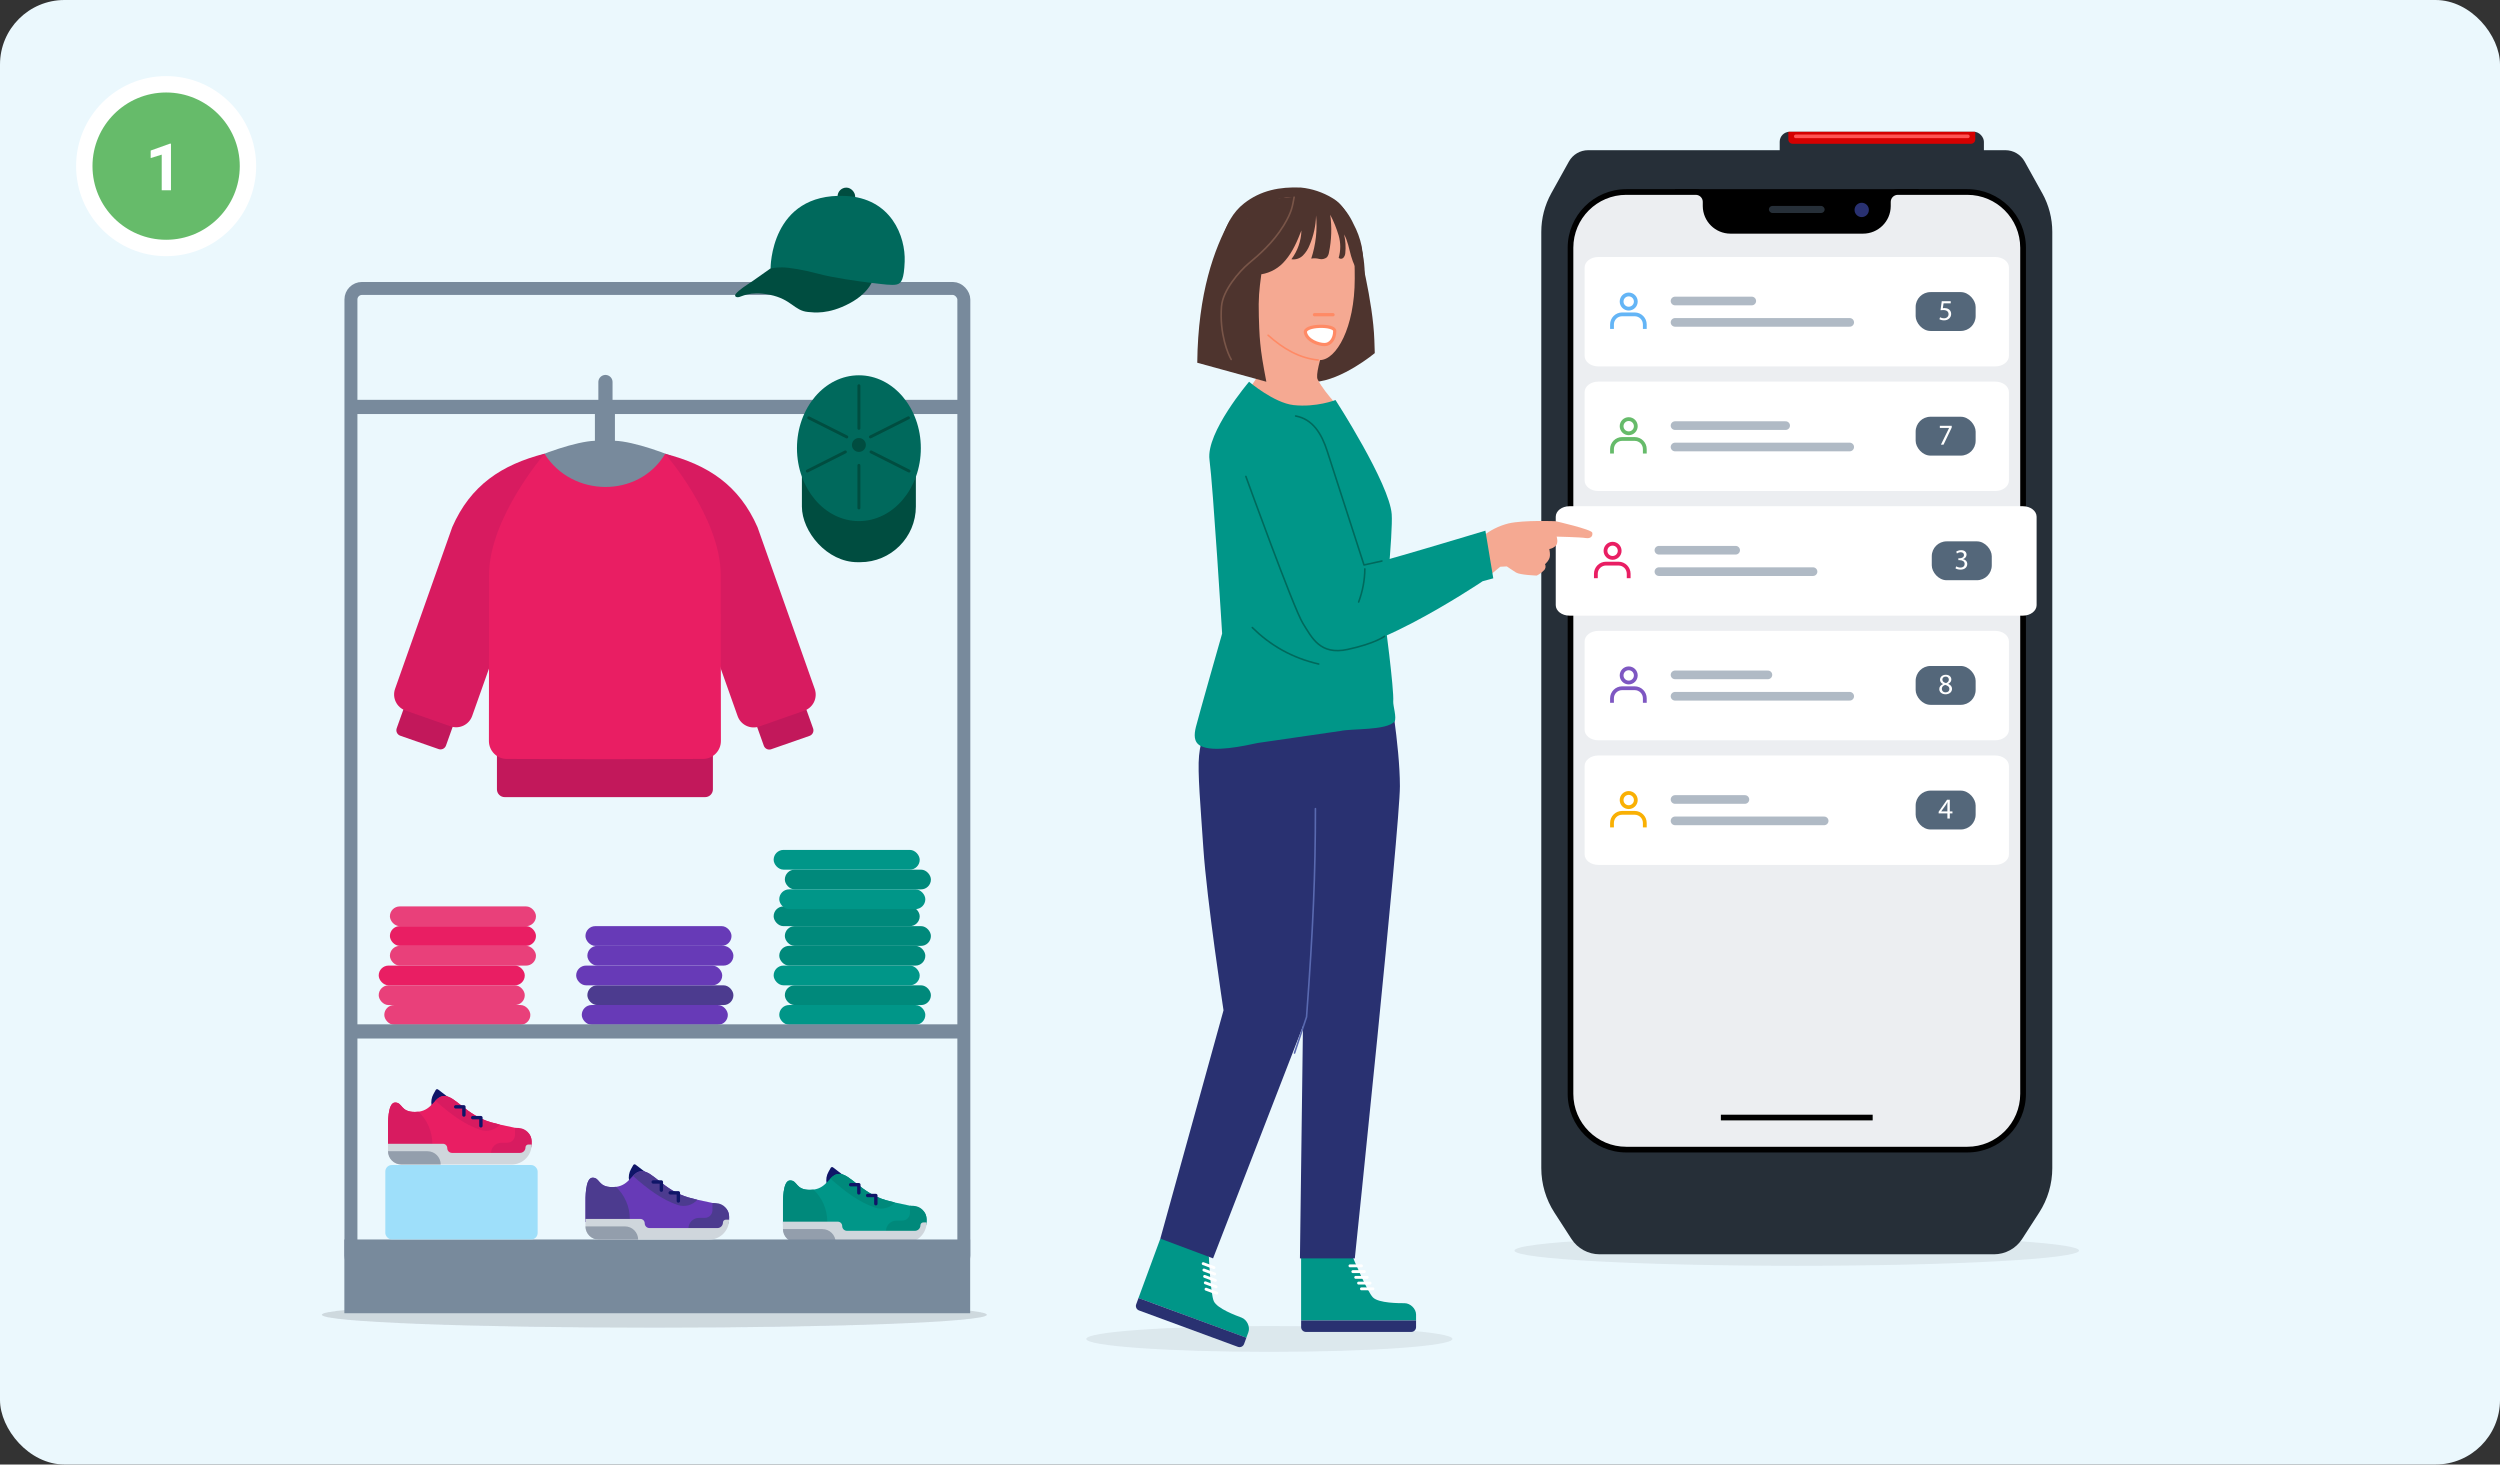 <?xml version="1.0" encoding="UTF-8"?> <svg xmlns="http://www.w3.org/2000/svg" id="Ebene_1" viewBox="0 0 775 454"><rect x="0" y="0" width="775" height="454" fill="#333333" stroke="none"/><defs><style>.cls-1,.cls-2,.cls-3,.cls-4,.cls-5,.cls-6,.cls-7,.cls-8,.cls-9,.cls-10,.cls-11,.cls-12{stroke-linecap:round;}.cls-1,.cls-3,.cls-5{stroke:#ff8a65;}.cls-1,.cls-4,.cls-5,.cls-7,.cls-8,.cls-9{stroke-linejoin:round;}.cls-1,.cls-13{fill:#fff;}.cls-2,.cls-14{stroke-width:4.4px;}.cls-2,.cls-14,.cls-3,.cls-15,.cls-16,.cls-17,.cls-18,.cls-19,.cls-20,.cls-6,.cls-10,.cls-11,.cls-12,.cls-21{stroke-miterlimit:10;}.cls-2,.cls-14,.cls-3,.cls-16,.cls-17,.cls-18,.cls-19,.cls-20,.cls-4,.cls-5,.cls-6,.cls-7,.cls-8,.cls-9,.cls-10,.cls-11,.cls-12,.cls-21{fill:none;}.cls-2,.cls-14,.cls-21{stroke:#788a9c;}.cls-22{fill:rgba(38,47,56,.08);}.cls-22,.cls-23,.cls-24,.cls-25,.cls-26,.cls-27,.cls-28,.cls-29,.cls-30,.cls-31,.cls-32,.cls-33,.cls-34,.cls-35,.cls-36,.cls-37,.cls-38,.cls-13,.cls-39,.cls-40,.cls-41,.cls-42,.cls-43,.cls-44,.cls-45,.cls-46,.cls-47,.cls-48{stroke-width:0px;}.cls-15{stroke:#000;stroke-width:1.76px;}.cls-15,.cls-41{fill:#eceef1;}.cls-16{stroke:#f9b004;}.cls-16,.cls-17,.cls-18,.cls-19,.cls-20{stroke-width:1.18px;}.cls-17{stroke:#66bb6a;}.cls-18{stroke:#64b5f6;}.cls-19{stroke:#7e57c2;}.cls-20{stroke:#e91e63;}.cls-4{stroke:#00695c;}.cls-4,.cls-5,.cls-8,.cls-9{stroke-width:.5px;}.cls-6{stroke:#ff5252;stroke-width:1.12px;}.cls-7{stroke:#0f1568;stroke-width:1.05px;}.cls-8{stroke:#5969b0;}.cls-9{stroke:#795548;}.cls-10{stroke:#b0bac5;stroke-width:2.68px;}.cls-11{stroke:#004d40;stroke-width:.92px;}.cls-23{opacity:.08;}.cls-23,.cls-28{fill:#262f38;}.cls-12{stroke:#fff;stroke-width:.9px;}.cls-21{stroke-width:4.02px;}.cls-25{fill:#4c3b8f;}.cls-26{fill:#788a9c;}.cls-27{fill:#4e342e;}.cls-29{fill:#293171;}.cls-30{fill:#54677a;}.cls-31{fill:#0f1568;}.cls-32{fill:#d50000;}.cls-33{fill:#cfd6dc;}.cls-34{fill:#d81b60;}.cls-35{fill:#c2185b;}.cls-36{fill:#9edffa;}.cls-37{fill:#939eac;}.cls-38{fill:#673ab7;}.cls-39{fill:#f5a992;}.cls-40{fill:#e9407a;}.cls-42{fill:#e91e63;}.cls-43{fill:#ebf8fd;}.cls-44{fill:#004d40;}.cls-45{fill:#00695c;}.cls-46{fill:#66bb6a;}.cls-47{fill:#00897b;}.cls-48{fill:#009688;}</style></defs><rect class="cls-43" y="0" width="775" height="454" rx="20" ry="20"></rect><circle class="cls-46" cx="51.5" cy="51.5" r="25.37"></circle><path class="cls-13" d="m51.5,28.67c12.59,0,22.83,10.24,22.83,22.83s-10.24,22.83-22.83,22.83-22.83-10.24-22.83-22.83,10.24-22.83,22.83-22.83m0-5.08c-15.41,0-27.91,12.5-27.91,27.91s12.5,27.91,27.91,27.91,27.91-12.5,27.91-27.91-12.5-27.91-27.91-27.91h0Z"></path><path class="cls-13" d="m53,58.99h-2.87v-11.05l-3.42,1.06v-2.33l5.98-2.14h.31v14.46Z"></path><ellipse class="cls-22" cx="202.85" cy="407.58" rx="103.07" ry="4"></ellipse><ellipse class="cls-22" cx="202.85" cy="407.58" rx="103.07" ry="4"></ellipse><path class="cls-31" d="m140.71,341.49s-3.65-2.8-4.92-3.76c-.23-.17-.56-.1-.7.14l-.71,1.27c-.61,1.08-.82,2.35-.58,3.57l.47,2.44,6.43-3.67Z"></path><path class="cls-42" d="m164.8,354.15v.65l-2.83,3.99-28.53-.29-5.23-.05-7.92-2.95v-5.99c0-.84-.19-7.73,2.2-7.73s1.6,2.92,6.13,2.92c.41,0,.79-.03,1.14-.07,2.14-.29,3.34-1.39,4.35-2.47.3-.33.59-.65.88-.95.78-.81,1.58-1.44,2.8-1.44,3.41,0,6.78,5.93,14.44,8.14.97.28,1.9.51,2.77.72.06.01.13.03.19.04,6.13,1.41,9.64,1.33,9.64,5.48Z"></path><path class="cls-34" d="m134,354.57c0,1.37-.2,2.69-.57,3.93l-5.23-.05-7.92-2.95v-5.99c0-.84-.19-7.73,2.2-7.73s1.6,2.92,6.13,2.92c.41,0,.79-.03,1.14-.07,2.63,2.5,4.27,6.03,4.27,9.95Z"></path><path class="cls-34" d="m152.2,357.52h0c0-1.81,1.47-3.28,3.28-3.28h1.79c1.31,0,2.37-1.06,2.37-2.37v-2.24l1.09.04c2.27.08,4.07,1.94,4.07,4.22v.96c0,1.48-1.2,2.69-2.69,2.69h-9.92Z"></path><path class="cls-33" d="m120.28,354.57h17.02c.74,0,1.35.6,1.35,1.35h0c0,.82.66,1.48,1.48,1.48h21.07c.94,0,1.7-.76,1.7-1.7h0c0-.5.4-.9.9-.9h1.01c0,3.42-2.77,6.19-6.19,6.19h-33.99c-2.41,0-4.36-1.95-4.36-4.36v-2.06Z"></path><path class="cls-37" d="m120.28,356.88h12.23c2.27,0,4.11,1.84,4.11,4.11h-12.23c-2.27,0-4.11-1.84-4.11-4.11h0Z"></path><path class="cls-34" d="m154.97,348.63c-1.5,1.67-3.88,2.36-6.08,1.62-4.84-1.61-9.42-5.01-13.92-9.04.78-.81,1.58-1.44,2.8-1.44,3.41,0,6.78,5.93,14.44,8.14.97.28,1.9.51,2.77.72Z"></path><polyline class="cls-7" points="141.27 343.12 143.81 343.12 143.81 345.66"></polyline><polyline class="cls-7" points="146.54 346.47 149.08 346.47 149.08 349.01"></polyline><path class="cls-31" d="m263.15,365.64s-3.65-2.8-4.92-3.76c-.23-.17-.56-.1-.7.14l-.71,1.27c-.61,1.08-.82,2.35-.58,3.57l.47,2.44,6.43-3.67Z"></path><path class="cls-48" d="m287.24,378.3v.65l-2.83,3.99-28.53-.29-5.23-.05-7.92-2.95v-5.99c0-.84-.19-7.73,2.2-7.73s1.6,2.92,6.13,2.92c.41,0,.79-.03,1.14-.07,2.14-.29,3.34-1.39,4.35-2.47.3-.33.59-.65.88-.95.78-.81,1.58-1.44,2.8-1.44,3.41,0,6.78,5.93,14.44,8.14.97.28,1.9.51,2.77.72.06.01.13.03.19.04,6.13,1.41,9.64,1.33,9.64,5.48Z"></path><path class="cls-47" d="m256.44,378.72c0,1.37-.2,2.69-.57,3.93l-5.23-.05-7.92-2.95v-5.99c0-.84-.19-7.73,2.2-7.73s1.6,2.92,6.13,2.92c.41,0,.79-.03,1.14-.07,2.63,2.5,4.27,6.03,4.27,9.95Z"></path><path class="cls-47" d="m274.64,381.66h0c0-1.81,1.47-3.28,3.28-3.28h1.79c1.31,0,2.37-1.06,2.37-2.37v-2.24l1.09.04c2.27.08,4.07,1.94,4.07,4.22v.96c0,1.48-1.2,2.69-2.69,2.69h-9.92Z"></path><path class="cls-33" d="m242.71,378.72h17.02c.74,0,1.35.6,1.35,1.35h0c0,.82.66,1.48,1.48,1.48h21.07c.94,0,1.7-.76,1.7-1.7h0c0-.5.4-.9.9-.9h1.01c0,3.42-2.77,6.19-6.19,6.19h-33.99c-2.41,0-4.36-1.95-4.36-4.36v-2.06Z"></path><path class="cls-37" d="m242.71,381.02h12.23c2.27,0,4.11,1.84,4.11,4.11h-12.23c-2.27,0-4.11-1.84-4.11-4.11h0Z"></path><path class="cls-47" d="m277.41,372.77c-1.5,1.67-3.88,2.36-6.08,1.62-4.84-1.61-9.42-5.01-13.92-9.04.78-.81,1.58-1.44,2.8-1.44,3.41,0,6.78,5.93,14.44,8.14.97.28,1.9.51,2.77.72Z"></path><polyline class="cls-7" points="263.7 367.26 266.24 367.26 266.24 369.8"></polyline><polyline class="cls-7" points="268.97 370.61 271.51 370.61 271.51 373.15"></polyline><rect class="cls-21" x="108.79" y="89.43" width="190" height="303.25" rx="3.42" ry="3.42" transform="translate(407.58 482.1) rotate(-180)"></rect><line class="cls-14" x1="297.85" y1="126.15" x2="108.54" y2="126.15"></line><rect class="cls-47" x="243.31" y="305.45" width="45.28" height="6.12" rx="3.06" ry="3.06" transform="translate(531.89 617.02) rotate(180)"></rect><rect class="cls-48" x="239.84" y="299.34" width="45.28" height="6.12" rx="3.06" ry="3.06" transform="translate(524.95 604.79) rotate(180)"></rect><rect class="cls-48" x="241.57" y="311.57" width="45.28" height="6.12" rx="3.06" ry="3.06" transform="translate(528.42 629.25) rotate(180)"></rect><rect class="cls-47" x="243.31" y="287.11" width="45.28" height="6.12" rx="3.06" ry="3.06" transform="translate(531.89 580.33) rotate(-180)"></rect><rect class="cls-47" x="239.84" y="280.99" width="45.28" height="6.12" rx="3.06" ry="3.06" transform="translate(524.95 568.1) rotate(-180)"></rect><rect class="cls-47" x="241.57" y="293.22" width="45.28" height="6.12" rx="3.06" ry="3.06" transform="translate(528.42 592.56) rotate(-180)"></rect><rect class="cls-47" x="243.31" y="269.59" width="45.28" height="6.12" rx="3.06" ry="3.06" transform="translate(531.89 545.3) rotate(-180)"></rect><rect class="cls-48" x="239.84" y="263.48" width="45.28" height="6.12" rx="3.06" ry="3.06" transform="translate(524.95 533.07) rotate(-180)"></rect><rect class="cls-48" x="241.57" y="275.71" width="45.28" height="6.12" rx="3.06" ry="3.06" transform="translate(528.42 557.53) rotate(180)"></rect><rect class="cls-25" x="182.09" y="305.45" width="45.28" height="6.12" rx="3.06" ry="3.06" transform="translate(409.45 617.02) rotate(-180)"></rect><rect class="cls-38" x="178.62" y="299.34" width="45.28" height="6.12" rx="3.06" ry="3.06" transform="translate(402.51 604.79) rotate(-180)"></rect><rect class="cls-38" x="182.09" y="293.22" width="45.28" height="6.12" rx="3.06" ry="3.06" transform="translate(409.45 592.56) rotate(180)"></rect><rect class="cls-38" x="181.49" y="287.11" width="45.28" height="6.12" rx="3.06" ry="3.06" transform="translate(408.26 580.33) rotate(180)"></rect><rect class="cls-38" x="180.35" y="311.57" width="45.28" height="6.12" rx="3.06" ry="3.06" transform="translate(405.98 629.25) rotate(-180)"></rect><rect class="cls-40" x="120.87" y="293.22" width="45.28" height="6.12" rx="3.06" ry="3.06" transform="translate(287.02 592.56) rotate(-180)"></rect><rect class="cls-40" x="117.4" y="305.45" width="45.28" height="6.12" rx="3.06" ry="3.06" transform="translate(280.08 617.02) rotate(-180)"></rect><rect class="cls-42" x="117.4" y="299.34" width="45.28" height="6.12" rx="3.06" ry="3.06" transform="translate(280.08 604.79) rotate(180)"></rect><rect class="cls-40" x="120.87" y="280.99" width="45.28" height="6.12" rx="3.06" ry="3.06" transform="translate(287.02 568.1) rotate(-180)"></rect><rect class="cls-42" x="120.87" y="287.11" width="45.28" height="6.12" rx="3.06" ry="3.06" transform="translate(287.02 580.33) rotate(-180)"></rect><rect class="cls-40" x="119.14" y="311.57" width="45.28" height="6.12" rx="3.06" ry="3.06" transform="translate(283.55 629.25) rotate(-180)"></rect><rect class="cls-26" x="106.76" y="384.24" width="194" height="22.86" transform="translate(407.51 791.34) rotate(-180)"></rect><line class="cls-14" x1="297.85" y1="319.74" x2="108.54" y2="319.74"></line><rect class="cls-44" x="259.65" y="58.16" width="5.45" height="6.72" rx="2.72" ry="2.72"></rect><path class="cls-44" d="m270.81,86.14s-.85,4.38-7.45,7.9c-6.6,3.52-11.08,2.83-12.89,2.67-4.27-.38-5.1-3.97-11.83-5.33-6.46-1.31-8.84.76-9.87.76s-.96-.66-.76-.93c.92-1.28,3.49-2.87,5.23-4.03,1.74-1.16,8.55-6.08,8.55-6.08l29.02,5.06Z"></path><path class="cls-45" d="m238.88,83.2s1.57-.31,3.59-.31,6.87.79,11.21,1.98c4.34,1.2,12.57,2.37,16.58,2.84,3.56.41,6.22.82,7.73.48,1.5-.34,2.25-1.71,2.46-7.08.31-7.76-4.14-19.76-18.46-20.37-23.26-1-23.11,22.46-23.11,22.46Z"></path><rect class="cls-44" x="248.59" y="130.79" width="35.33" height="43.49" rx="17.25" ry="17.25"></rect><ellipse class="cls-45" cx="266.26" cy="138.94" rx="19.2" ry="22.6"></ellipse><circle class="cls-44" cx="266.26" cy="137.94" r="2.16"></circle><line class="cls-11" x1="266.26" y1="119.58" x2="266.26" y2="132.78"></line><line class="cls-11" x1="266.26" y1="144.27" x2="266.26" y2="157.47"></line><line class="cls-11" x1="250.71" y1="129.52" x2="262.5" y2="135.45"></line><line class="cls-11" x1="270.02" y1="140.09" x2="281.81" y2="146.03"></line><line class="cls-11" x1="269.83" y1="135.45" x2="281.62" y2="129.52"></line><line class="cls-11" x1="250.27" y1="146.03" x2="262.06" y2="140.09"></line><rect class="cls-36" x="119.45" y="361.16" width="47.22" height="23.06" rx="2" ry="2"></rect><path class="cls-31" d="m201.93,364.79s-3.65-2.8-4.92-3.76c-.23-.17-.56-.1-.7.14l-.71,1.27c-.61,1.08-.82,2.35-.58,3.57l.47,2.44,6.43-3.67Z"></path><path class="cls-38" d="m226.02,377.45v.65l-2.83,3.99-28.53-.29-5.23-.05-7.92-2.95v-5.99c0-.84-.19-7.73,2.2-7.73s1.6,2.92,6.13,2.92c.41,0,.79-.03,1.14-.07,2.14-.29,3.34-1.39,4.35-2.47.3-.33.59-.65.88-.95.78-.81,1.58-1.44,2.8-1.44,3.41,0,6.78,5.93,14.44,8.14.97.28,1.9.51,2.77.72.06.01.13.03.19.04,6.13,1.41,9.64,1.33,9.64,5.48Z"></path><path class="cls-25" d="m195.22,377.87c0,1.37-.2,2.69-.57,3.93l-5.23-.05-7.92-2.95v-5.99c0-.84-.19-7.73,2.2-7.73s1.6,2.92,6.13,2.92c.41,0,.79-.03,1.14-.07,2.63,2.5,4.27,6.03,4.27,9.95Z"></path><path class="cls-25" d="m213.42,380.82h0c0-1.81,1.47-3.28,3.28-3.28h1.79c1.31,0,2.37-1.06,2.37-2.37v-2.24l1.09.04c2.27.08,4.07,1.94,4.07,4.22v.96c0,1.48-1.2,2.69-2.69,2.69h-9.92Z"></path><path class="cls-33" d="m181.49,377.87h17.02c.74,0,1.35.6,1.35,1.35h0c0,.82.66,1.48,1.48,1.48h21.07c.94,0,1.7-.76,1.7-1.7h0c0-.5.4-.9.9-.9h1.01c0,3.42-2.77,6.19-6.19,6.19h-33.99c-2.41,0-4.36-1.95-4.36-4.36v-2.06Z"></path><path class="cls-37" d="m181.49,380.18h12.23c2.27,0,4.11,1.84,4.11,4.11h-12.23c-2.27,0-4.11-1.84-4.11-4.11h0Z"></path><path class="cls-25" d="m216.19,371.93c-1.5,1.67-3.88,2.36-6.08,1.62-4.84-1.61-9.42-5.01-13.92-9.04.78-.81,1.58-1.44,2.8-1.44,3.41,0,6.78,5.93,14.44,8.14.97.28,1.9.51,2.77.72Z"></path><polyline class="cls-7" points="202.49 366.41 205.02 366.41 205.02 368.95"></polyline><polyline class="cls-7" points="207.76 369.77 210.29 369.77 210.29 372.31"></polyline><path class="cls-26" d="m184.42,136.64v-10h6.21v10c5.79.2,16.56,4,22.53,6.93l-25.63,26.19-25.63-26.19c5.97-2.93,16.74-6.73,22.53-6.93Z"></path><path class="cls-35" d="m135.98,232.22l-11.9-4.15c-.94-.33-1.43-1.35-1.11-2.29l12.22-34.23,15.29,5.33-12.22,34.23c-.33.94-1.35,1.43-2.29,1.11Z"></path><path class="cls-34" d="m139.67,225.16l-13.97-4.9c-2.75-.96-4.19-3.97-3.23-6.72l17.73-50.14c5.67-12.96,15.27-19.34,28.63-22.77l1.95,12.54-24.4,68.76c-.96,2.75-3.97,4.19-6.72,3.23Z"></path><path class="cls-35" d="m239.06,232.27l11.9-4.15c.94-.33,1.43-1.35,1.11-2.29l-12.22-34.23-15.29,5.33,12.22,34.23c.33.94,1.35,1.43,2.29,1.11Z"></path><path class="cls-34" d="m235.37,225.21l13.97-4.9c2.75-.96,4.19-3.97,3.23-6.72l-17.73-50.14c-5.67-12.96-15.27-19.34-28.63-22.77l-1.95,12.54,24.4,68.76c.96,2.75,3.97,4.19,6.72,3.23Z"></path><path class="cls-35" d="m154.04,230.94h66.96v13.76c0,1.33-1.08,2.41-2.41,2.41h-62.13c-1.33,0-2.41-1.08-2.41-2.41v-13.76h0Z"></path><path class="cls-42" d="m223.42,177.98c-.18-17.65-17.21-37.29-17.21-37.29-8.31,13.88-28.95,13.5-37.39,0,0,0-17.03,19.64-17.21,37.29l-.05,51.72c0,3.07,2.48,5.56,5.55,5.57l30.41.09,30.41-.09c3.07,0,5.55-2.5,5.55-5.57l-.05-51.72Z"></path><line class="cls-2" x1="187.69" y1="131.16" x2="187.69" y2="118.43"></line><ellipse class="cls-23" cx="557" cy="387.68" rx="87.5" ry="4.71"></ellipse><rect class="cls-28" x="551.71" y="40.85" width="63.3" height="10.72" rx="3.09" ry="3.09"></rect><path class="cls-32" d="m555.72,40.85h55.28c.74,0,1.33.6,1.33,1.33v2.39h-57.94v-2.39c0-.74.6-1.33,1.33-1.33Z" transform="translate(1166.72 85.42) rotate(180)"></path><path class="cls-28" d="m633.1,59.91l-5.47-9.85c-1.2-2.16-3.48-3.5-5.95-3.5h-129.36c-2.47,0-4.75,1.34-5.95,3.5l-5.47,9.85c-2.03,3.66-3.1,7.78-3.1,11.97v290.23c0,4.89,1.41,9.68,4.06,13.78l5.29,8.19c1.91,2.96,5.2,4.75,8.73,4.75h122.25c3.53,0,6.82-1.79,8.73-4.75l5.29-8.19c2.65-4.11,4.06-8.89,4.06-13.78V71.88c0-4.19-1.07-8.31-3.1-11.97Z"></path><rect class="cls-24" x="519.22" y="58.64" width="75.55" height="18.32"></rect><path class="cls-41" d="m504.14,356.38c-9.54,0-17.29-7.76-17.29-17.29V76.81c0-9.54,7.76-17.29,17.29-17.29h21.54c1.67,0,3.05,1.36,3.06,3.04v1.36c.05,4.21,3.5,7.64,7.71,7.64h20.55s20.55,0,20.55,0c4.21,0,7.66-3.43,7.7-7.64v-1.36c.02-1.67,1.4-3.04,3.07-3.04h21.54c9.54,0,17.29,7.76,17.29,17.29v262.28c0,9.54-7.76,17.29-17.29,17.29h-105.72Z"></path><path class="cls-24" d="m609.86,60.4c9.06,0,16.41,7.35,16.41,16.41v262.28c0,9.06-7.35,16.41-16.41,16.41h-105.72c-9.06,0-16.41-7.35-16.41-16.41V76.81c0-9.06,7.35-16.41,16.41-16.41h21.54c1.2,0,2.17.96,2.18,2.16v1.36c.05,4.71,3.88,8.51,8.59,8.51h20.55s20.55,0,20.55,0c4.71,0,8.54-3.8,8.58-8.51v-1.36c.02-1.2.99-2.16,2.19-2.16h21.54m0-1.76h-21.54c-2.16,0-3.92,1.75-3.94,3.91v1.36c-.04,3.73-3.1,6.76-6.83,6.76h-20.55s-20.55,0-20.55,0c-3.73,0-6.78-3.03-6.81-6.76v-1.36c-.03-2.16-1.8-3.91-3.95-3.91h-21.54c-10.02,0-18.17,8.15-18.17,18.17v262.28c0,10.02,8.15,18.17,18.17,18.17h105.72c10.02,0,18.17-8.15,18.17-18.17V76.81c0-10.02-8.15-18.17-18.17-18.17h0Z"></path><line class="cls-15" x1="533.47" y1="346.44" x2="580.53" y2="346.44"></line><circle class="cls-29" cx="577.13" cy="65.08" r="2.22"></circle><rect class="cls-28" x="548.35" y="63.84" width="17.3" height="2.19" rx="1.1" ry="1.1"></rect><line class="cls-6" x1="556.69" y1="42.27" x2="610.04" y2="42.27"></line><path class="cls-13" d="m618.53,113.59h-123.06c-2.34,0-4.24-1.46-4.24-3.26v-27.4c0-1.8,1.9-3.26,4.24-3.26h123.06c2.34,0,4.24,1.46,4.24,3.26v27.4c0,1.8-1.9,3.26-4.24,3.26Z"></path><rect class="cls-30" x="593.85" y="90.55" width="18.6" height="12.05" rx="4.61" ry="4.61"></rect><path class="cls-13" d="m604.73,94.04h-2.23l-.22,1.5c.13-.02.26-.04.48-.04.45,0,.9.1,1.26.31.46.26.84.76.84,1.5,0,1.14-.91,2-2.18,2-.64,0-1.18-.18-1.46-.36l.2-.6c.24.14.72.32,1.25.32.75,0,1.38-.49,1.38-1.27,0-.75-.51-1.29-1.68-1.29-.33,0-.59.04-.81.06l.38-2.8h2.79v.67Z"></path><line class="cls-10" x1="519.26" y1="99.94" x2="573.41" y2="99.94"></line><line class="cls-10" x1="519.26" y1="93.31" x2="543.05" y2="93.31"></line><path class="cls-18" d="m509.89,101.97v-1.38c0-1.73-1.4-3.14-3.14-3.14h-3.89c-1.73,0-3.14,1.4-3.14,3.14v1.38"></path><circle class="cls-18" cx="504.9" cy="93.48" r="2.2"></circle><path class="cls-13" d="m618.53,152.22h-123.06c-2.34,0-4.24-1.46-4.24-3.26v-27.4c0-1.8,1.9-3.26,4.24-3.26h123.06c2.34,0,4.24,1.46,4.24,3.26v27.4c0,1.8-1.9,3.26-4.24,3.26Z"></path><rect class="cls-30" x="593.85" y="129.19" width="18.6" height="12.05" rx="4.61" ry="4.61"></rect><path class="cls-13" d="m605.04,132.01v.52l-2.54,5.32h-.82l2.53-5.17v-.02h-2.86v-.66h3.68Z"></path><line class="cls-10" x1="519.26" y1="138.57" x2="573.41" y2="138.57"></line><line class="cls-10" x1="519.26" y1="131.94" x2="553.55" y2="131.94"></line><path class="cls-17" d="m509.89,140.6v-1.38c0-1.73-1.4-3.14-3.14-3.14h-3.89c-1.73,0-3.14,1.4-3.14,3.14v1.38"></path><circle class="cls-17" cx="504.9" cy="132.12" r="2.2"></circle><path class="cls-13" d="m627.11,190.85h-140.59c-2.34,0-4.24-1.46-4.24-3.26v-27.4c0-1.8,1.9-3.26,4.24-3.26h140.59c2.34,0,4.24,1.46,4.24,3.26v27.4c0,1.8-1.9,3.26-4.24,3.26Z"></path><rect class="cls-30" x="598.85" y="167.82" width="18.6" height="12.05" rx="4.61" ry="4.61"></rect><path class="cls-13" d="m606.43,175.58c.22.14.75.37,1.29.37,1.02,0,1.33-.65,1.32-1.13,0-.82-.75-1.17-1.51-1.17h-.44v-.59h.44c.58,0,1.3-.3,1.3-.99,0-.47-.3-.88-1.02-.88-.47,0-.92.21-1.17.39l-.21-.58c.3-.22.9-.45,1.53-.45,1.15,0,1.67.68,1.67,1.39,0,.6-.36,1.11-1.08,1.38v.02c.72.14,1.3.68,1.3,1.5,0,.94-.73,1.75-2.13,1.75-.66,0-1.23-.21-1.52-.4l.21-.61Z"></path><line class="cls-10" x1="514.26" y1="177.21" x2="562.04" y2="177.21"></line><line class="cls-10" x1="514.26" y1="170.57" x2="538.05" y2="170.57"></line><path class="cls-20" d="m504.89,179.24v-1.38c0-1.73-1.4-3.14-3.14-3.14h-3.89c-1.73,0-3.14,1.4-3.14,3.14v1.38"></path><circle class="cls-20" cx="499.9" cy="170.75" r="2.2"></circle><path class="cls-13" d="m618.53,229.49h-123.06c-2.34,0-4.24-1.46-4.24-3.26v-27.4c0-1.8,1.9-3.26,4.24-3.26h123.06c2.34,0,4.24,1.46,4.24,3.26v27.4c0,1.8-1.9,3.26-4.24,3.26Z"></path><rect class="cls-30" x="593.85" y="206.45" width="18.6" height="12.05" rx="4.61" ry="4.61"></rect><path class="cls-13" d="m601.17,213.64c0-.74.44-1.26,1.16-1.56v-.03c-.66-.31-.93-.81-.93-1.31,0-.93.78-1.56,1.81-1.56,1.13,0,1.7.71,1.7,1.44,0,.49-.24,1.02-.96,1.37v.03c.73.29,1.18.8,1.18,1.51,0,1.02-.87,1.7-1.99,1.7-1.22,0-1.96-.73-1.96-1.58Zm3.14-.04c0-.71-.49-1.05-1.29-1.28-.68.2-1.05.65-1.05,1.2-.03.59.42,1.11,1.17,1.11s1.17-.44,1.17-1.04Zm-2.17-2.92c0,.58.44.9,1.11,1.08.5-.17.89-.53.89-1.06,0-.47-.28-.95-.99-.95-.66,0-1.02.43-1.02.93Z"></path><line class="cls-10" x1="519.26" y1="215.84" x2="573.41" y2="215.84"></line><line class="cls-10" x1="519.26" y1="209.21" x2="548.05" y2="209.21"></line><path class="cls-19" d="m509.89,217.87v-1.38c0-1.73-1.4-3.14-3.14-3.14h-3.89c-1.73,0-3.14,1.4-3.14,3.14v1.38"></path><circle class="cls-19" cx="504.9" cy="209.38" r="2.2"></circle><path class="cls-13" d="m618.53,268.12h-123.06c-2.34,0-4.24-1.46-4.24-3.26v-27.4c0-1.8,1.9-3.26,4.24-3.26h123.06c2.34,0,4.24,1.46,4.24,3.26v27.4c0,1.8-1.9,3.26-4.24,3.26Z"></path><rect class="cls-30" x="593.85" y="245.09" width="18.6" height="12.05" rx="4.61" ry="4.61"></rect><path class="cls-13" d="m603.69,253.75v-1.59h-2.71v-.52l2.61-3.73h.85v3.63h.82v.62h-.82v1.59h-.75Zm0-2.21v-1.95c0-.31,0-.61.03-.92h-.03c-.18.34-.32.59-.48.86l-1.43,1.99v.02h1.91Z"></path><line class="cls-10" x1="519.26" y1="254.47" x2="565.49" y2="254.47"></line><line class="cls-10" x1="519.26" y1="247.84" x2="540.92" y2="247.84"></line><path class="cls-16" d="m509.89,256.5v-1.38c0-1.73-1.4-3.14-3.14-3.14h-3.89c-1.73,0-3.14,1.4-3.14,3.14v1.38"></path><circle class="cls-16" cx="504.9" cy="248.02" r="2.2"></circle><path class="cls-27" d="m421.05,76.12s4.6,17.19,5,29.35l.13,4s-10.14,8.43-18.65,8.94l-7.13-17.53,20.65-24.76Z"></path><path class="cls-27" d="m375.99,86.66c1.94-8.38,2.69-18.14,9.66-23.6,5.17-4.06,11.07-5.19,17.63-4.92,3.44.34,6.75,1.45,9.71,3.23,3.86,2.18,5.5,6.62,7.36,10.64,3.73,8.07,3.26,19,.73,22l-33.72,17.81c-6.73-3.51-10.95-4.9-12-13.88-.44-3.77-.22-7.58.63-11.28Z"></path><path class="cls-39" d="m382.37,127.69c2.06-3.73,6-8.39,7.18-10.6,1.19-2.22,1.16-4,.83-8.23s-2.43-10.94-2.43-10.94h25.93s-6.71,17.18-5.41,19.69c2.73,5.27,7.85,9.05,10.61,15.09"></path><path class="cls-39" d="m401.18,61.13c5.71,0,12.79,2.55,16.43,9.27,2.08,3.83,2.36,8.66,2.36,15.98,0,15.26-5.74,25.24-10.8,25.24s-11.56-2.98-19.18-10.6-7.14-13.92-7.14-21.25,4.68-18.63,18.32-18.63Z"></path><path class="cls-39" d="m386.96,89.68c-.57-1.8-2.09-6.23-3.95-6.23s-2.25,3.02-1.05,7.65c.72,2.76,2.2,5.46,4.15,5.46s1.42-5.07.85-6.87Z"></path><line class="cls-3" x1="407.48" y1="97.56" x2="413.25" y2="97.56"></line><path class="cls-5" d="m408.65,111.61c-5.79-.56-10.86-3.48-15.54-7.69"></path><path class="cls-5" d="m384.03,83.87c1.28,1.53,2.27,3.36,2.86,5.58"></path><path class="cls-1" d="m413.77,102.6c0,2.51-1.4,4.22-3.16,4.22-1.96,0-5.4-1.27-5.93-3.7s9.09-2.61,9.09-.52Z"></path><path class="cls-27" d="m385.15,68.53c-.6-2.52-3.86-.22-3.9-.14-4.79,8.65-9.87,22.37-10.1,44.06h0l21.42,5.89s-1.29-6.61-1.64-9.61c-.37-3.18-.54-5.03-.69-10.73s.09-7.86.77-12.97c2.93-.48,5.57-2.01,7.45-4.31,2.3-2.68,3.69-5.99,4.98-9.27-.09,3.22-1.17,6.34-3.11,8.92,1.31.2,2.63-.23,3.57-1.16.92-.93,1.63-2.04,2.09-3.26,1.23-2.9,1.91-6.01,1.99-9.17.43,4.52-.08,9.08-1.5,13.39.83-.15,1.68-.12,2.49.1.83.21,1.7.02,2.37-.51.35-.44.58-.97.65-1.53.79-3.84.92-7.79.38-11.67,1.08,2.07,1.96,4.23,2.62,6.47.65,2.25.65,4.65,0,6.9.38.39,1.02.4,1.41.02,0,0,.01-.01.02-.02.36-.4.58-.9.62-1.44.2-1.94.08-3.91-.37-5.81,1.14,2,1.52,4.39,2.15,6.64s1.64,4.54,3.59,5.83c.33-2.93.23-5.9-.29-8.81-.52-2.44-1.39-4.79-2.57-6.99-1.11-2.44-2.69-4.64-4.64-6.48-3.37-3-18.84-2.05-24.34-.27-2.03.66-3.14,3.18-3.86,5.02"></path><path class="cls-9" d="m401.18,61.13c-.51,2.68-.63,4.46-3.24,8.76-3.3,5.43-7.91,9.32-10.85,11.78-2.94,2.47-8.03,8.36-8.42,13.29-.69,8.59,2.07,14.92,3,16.47"></path><ellipse class="cls-23" cx="393.5" cy="415.07" rx="56.75" ry="4"></ellipse><path class="cls-48" d="m403.34,409.34v-19.6c3.13-1.32,12.12-1.06,16.04,0,0,0,4.45,10.69,6.24,12.47s8.02,1.78,9.8,1.78,3.56,1.72,3.56,3.51v1.84s-35.63,0-35.63,0Z"></path><path class="cls-29" d="m437.49,412.9h-32.65c-.82,0-1.49-.67-1.49-1.49v-2.07h35.63v2.07c0,.82-.67,1.49-1.49,1.49Z"></path><line class="cls-12" x1="425.61" y1="399.54" x2="422.05" y2="399.54"></line><line class="cls-12" x1="424.72" y1="397.76" x2="421.16" y2="397.76"></line><line class="cls-12" x1="422.94" y1="394.2" x2="419.38" y2="394.2"></line><line class="cls-12" x1="423.83" y1="395.98" x2="420.27" y2="395.98"></line><line class="cls-12" x1="422.05" y1="392.41" x2="418.49" y2="392.41"></line><path class="cls-48" d="m352.93,402.38l6.77-18.39c3.39-.16,11.74,3.2,15.05,5.54,0,0,.49,11.57,1.54,13.86,1.06,2.29,6.91,4.44,8.58,5.06s2.75,2.85,2.13,4.52l-.64,1.73-33.44-12.31Z"></path><path class="cls-29" d="m383.74,417.52l-30.64-11.28c-.77-.28-1.17-1.14-.88-1.91l.72-1.95,33.44,12.31-.72,1.95c-.28.77-1.14,1.17-1.91.88Z"></path><line class="cls-12" x1="377.21" y1="400.88" x2="373.87" y2="399.65"></line><line class="cls-12" x1="376.99" y1="398.9" x2="373.65" y2="397.67"></line><line class="cls-12" x1="376.55" y1="394.94" x2="373.21" y2="393.71"></line><line class="cls-12" x1="376.77" y1="396.92" x2="373.43" y2="395.69"></line><line class="cls-12" x1="376.33" y1="392.96" x2="372.99" y2="391.73"></line><path class="cls-39" d="m461.61,178.53l3.47-2.84,2.04-.1s1.6,1.11,2.85,1.89,6.43.95,6.43.95c.79-.4,1.51-.93,2.14-1.56.58-.47.75-1.28.41-1.95.52-.47.95-1.02,1.27-1.65.55-1.05.06-3.07.06-3.07.7-.12,1.35-.43,1.88-.9,1.08-.89.4-2.95.4-2.95,0,0,7.36.17,8.99.44,1.64.27,2.28-.65,2.05-1.67s-11.38-3.55-11.38-3.55c0,0-9.8-.4-14.55.68-3,.75-5.8,2.15-8.19,4.12l2.12,12.15Z"></path><path class="cls-29" d="m405.31,211.66l-2.33,178.44h17.01s13.98-133.84,13.98-146.4-3.52-32.3-3.52-32.3l-25.13.26Z"></path><path class="cls-29" d="m413.59,211.42s-26.88-4.24-30.71,1.44c-2.76,4.09-3.48,3.27-6.17,7.11-2.76,4.2-4.48,9.11-5,14.27-.52,5,.52,16.41,1.32,28.57,1.07,16.17,6.26,50.39,6.26,50.39l-19.59,70.78,16.35,6.12,28.61-73.89s8.93-74.98,8.93-77.22v-27.58Z"></path><path class="cls-48" d="m401.02,125.58c-6.1-.67-13.81-7.24-13.81-7.24,0,0-13.39,15.71-12.27,24.17s3.92,53.89,3.92,53.89c0,0-7.52,26.39-8.14,28.99-.54,2.24-.75,4.66,1.44,5.82,3.94,2.12,13.38.05,17.74-.89l25.56-3.71c3.73-.82,14.27-.09,16.86-2.94.69-1.23-.47-4.77-.42-6.19.32-3.65-2.72-26.35-2.72-26.35,0,0,2.67-25.95,2.25-31.72-.69-9.48-17.42-35.4-17.42-35.4,0,0-5.97,2.34-13,1.57Z"></path><path class="cls-48" d="m462.92,179.28l-3.3.9s-41.82,28.13-50.61,19.94c-8.8-8.19-23.08-53.17-23.08-53.17,0,0,1.51-17.93,15.69-17.99,7.06-.04,11.41,15.41,11.41,15.41,0,0,9.14,30.46,9.73,30.92s37.71-10.79,37.71-10.79l2.45,14.78Z"></path><path class="cls-8" d="m407.78,250.68c0,20.45-.7,36.82-2.75,64.57l-3.73,11.19"></path><path class="cls-4" d="m408.8,205.85c-8.27-1.89-15.02-5.8-20.59-11.3"></path><path class="cls-4" d="m401.65,128.96c5.18.95,8.02,5.27,9.84,11.05l11.35,35.13,5.55-1.22"></path><path class="cls-4" d="m423.1,176.37c-.02,3.42-.66,6.83-1.92,10.25"></path><path class="cls-4" d="m386.22,147.69s14.85,41.04,17.67,45.53c2.82,4.49,5.31,9.96,13.9,8.1,8.58-1.86,11.4-4.06,11.4-4.06"></path></svg> 